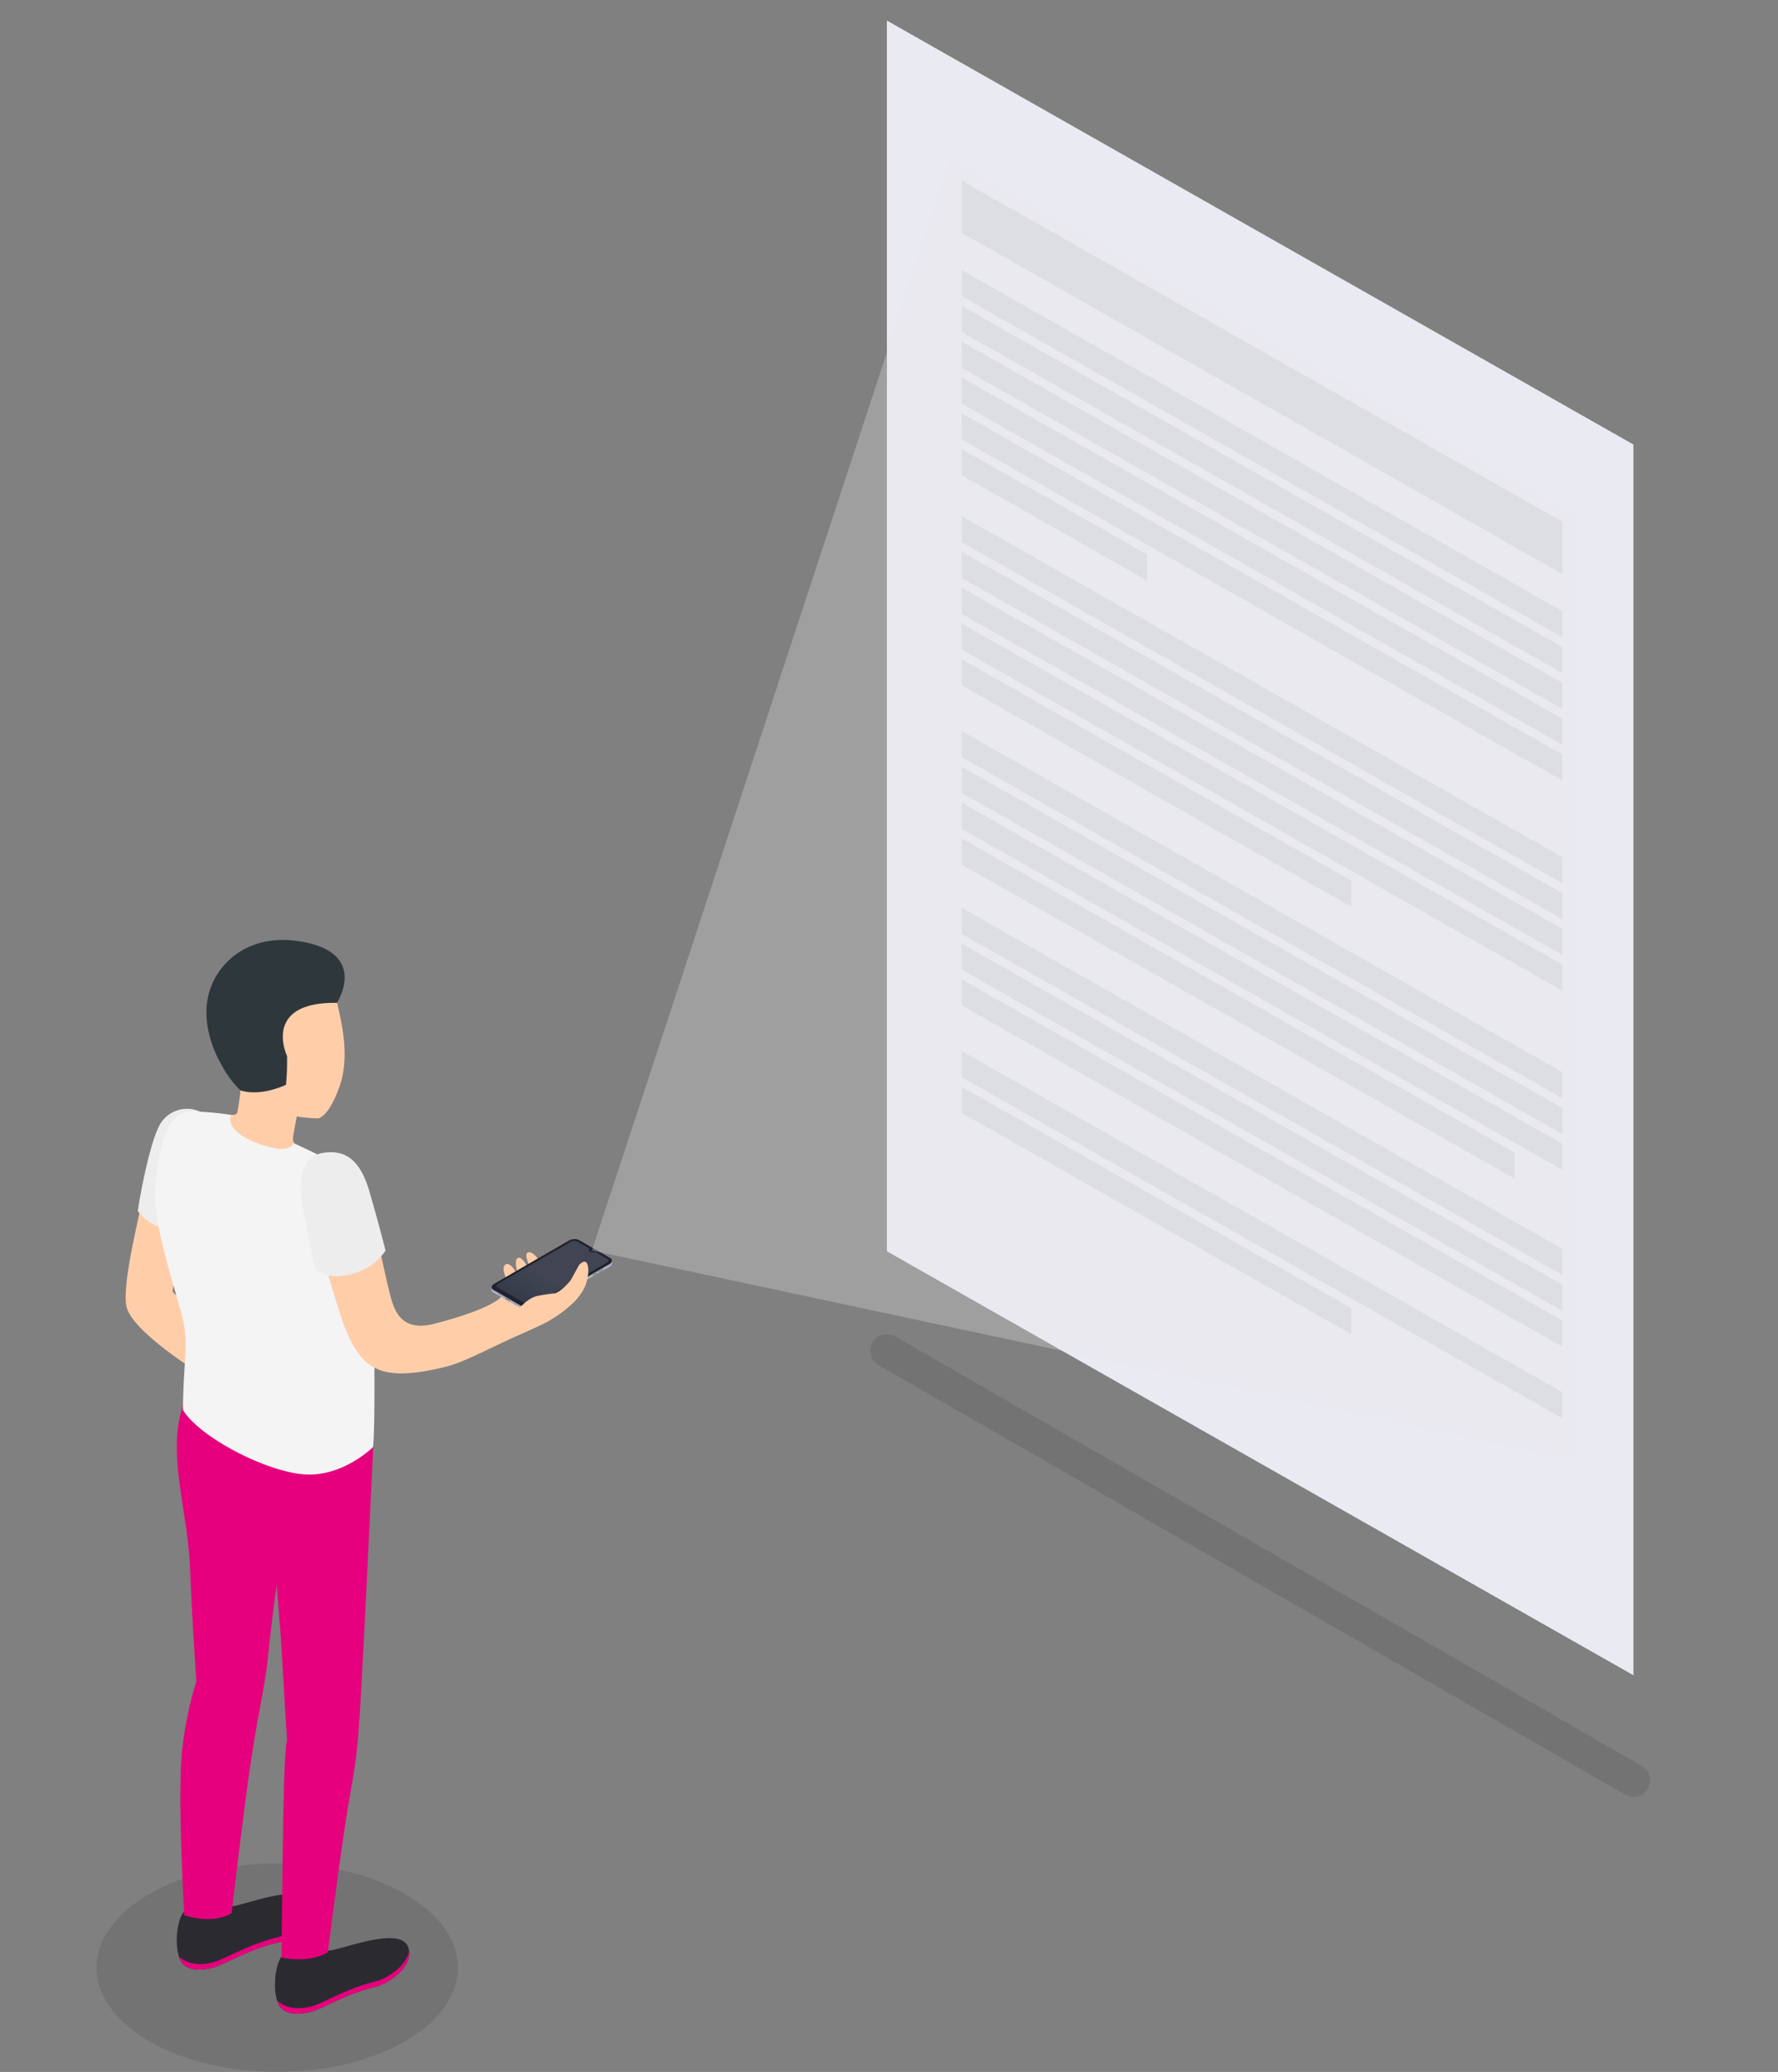 <svg height="500" viewBox="0 0 429.12 500" width="429.12" xmlns="http://www.w3.org/2000/svg" xmlns:xlink="http://www.w3.org/1999/xlink"><rect x="0" y="0" width="429.12" height="500" fill="#808080" stroke="none"/><linearGradient id="a" gradientTransform="matrix(.87 .5 -1 .58 5056.93 -302.07)" gradientUnits="userSpaceOnUse" x1="-2236.072" x2="-2236.072" y1="2999.429" y2="2980.209"><stop offset=".21" stop-color="#fff" stop-opacity="0"/><stop offset="1" stop-color="#fff" stop-opacity=".2"/></linearGradient><path d="m394.222 433.596a3.982 3.982 0 0 1 -1.99-.533l-180.172-103.618a4 4 0 1 1 3.989-6.936l180.171 103.618a4.001 4.001 0 0 1 -1.998 7.469z" opacity=".1"/><ellipse cx="66.906" cy="474.83" opacity=".1" rx="43.6" ry="25.17"/><path d="m34.936 286.29c-.49 4.24-5.54 22.52-4.46 28.78s18.35 16.73 18.35 16.73l2.4-10.72-9.57-9.36 2.59-17.72z" fill="#ffcea9"/><path d="m48.306 268.28a7.54 7.54 0 0 0 -9.61 2.91c-2.54 4.2-5.18 18.64-5.42 21.1 0 0 3.57 4.93 8.91 4.1z" fill="#ededed"/><path d="m68.016 472.07a14.77 14.77 0 0 0 11.17-1.35c2.69.08 17.3-6.17 19.29-.92 1.74 4.6-4.58 8.86-8 9.68-7.38 1.79-12.84 5.47-15.8 6.09-2.21.47-5.07.77-6.83-1-2.08-2.05-1.9-9.75.17-12.5z" fill="#2b2a30"/><path d="m74.706 484.3c3-.63 8.42-4.31 15.8-6.1 2.84-.68 7.72-3.78 8.21-7.48.66 4.24-5 8-8.21 8.76-7.38 1.79-12.84 5.47-15.8 6.09-2.21.47-5.07.77-6.83-1a4.381 4.381 0 0 1 -1-1.77c2.6 2.2 5.62 1.96 7.83 1.5z" fill="#e6007d"/><path d="m44.306 461.43a14.77 14.77 0 0 0 11.17-1.35c2.69.08 17.3-6.18 19.29-.92 1.74 4.6-4.58 8.86-8 9.68-7.38 1.79-12.84 5.47-15.8 6.09-2.21.47-5.07.77-6.83-1-2.07-2.05-1.89-9.76.17-12.5z" fill="#2b2a30"/><path d="m51.006 473.65c3-.62 8.42-4.3 15.8-6.09 2.84-.68 7.72-3.79 8.21-7.48.66 4.24-5.05 8-8.21 8.76-7.38 1.79-12.84 5.47-15.8 6.09-2.21.47-5.07.77-6.83-1a4.272 4.272 0 0 1 -1-1.76c2.6 2.17 5.62 1.95 7.83 1.48z" fill="#e6007d"/><path d="m44.026 421.73a88.348 88.348 0 0 1 3.37-16s-1-13.81-1.51-26.9c-.58-14.83-5.73-27.95-1.66-39.83l45.85 10.2s-2.77 59.26-3.39 66.43a134.4 134.4 0 0 1 -2.05 16.64c-2.1 11.5-5.5 38.86-5.5 38.86-4.85 2.81-11.21 1.25-11.21 1.25s.35-34.59.66-42.88c.38-10.12.69-9.35.69-9.35l-1.51-25.15-1-12.54s-1.27 9.2-2.09 17.42c-.72 7.17-2.45 13.65-4.39 27-1.67 11.57-4.39 34.83-4.39 34.83-4.85 2.82-11.43.48-11.43.48s-1.76-30.42-.44-40.46z" fill="#e6007d"/><path d="m50.716 268.53c3.49.17 6.09 1.07 6.53 0a47.304 47.304 0 0 0 .8-5.46c-.41-1-.75-2.1-.75-2.1-4.39-2.7-5.77-7.44-6.35-13-1-9.43 4.11-17.68 13.55-18.67 8.86-.92 15.39 5.31 17.13 13.86.94 4.23 2.8 12.21.28 19.16-1.41 3.89-3.23 7-5.05 7.57a42.303 42.303 0 0 1 -5.24-.46s-.47 2.62-.79 4.3-.2 2.57 3.15 4.63-5.06 6.3-10.56 5.89-11.68-3.74-13.37-7.29c-1.89-3.88-1.74-8.54.67-8.43z" fill="#ffcea9"/><path d="m55.766 269.05c-1 2.41 1.49 5.36 8 7.42s7.15-.59 7.15-.59 9.62 4.38 12.75 6.57c3.93 2.75 5.68 10.71 6.21 24.15.61 15.56.67 38.64.15 42.62 0 0-7.36 7.33-16.77 6.56s-25.25-9.11-29.1-15.54c.11-13.64 1.71-15.86-.5-23.72-5.06-18-7.72-25.35-5.26-37.3 2-9.85 4.86-11.08 8.75-11a78.877 78.877 0 0 1 8.62.83z" fill="#f4f4f4"/><path d="m104.726 319.47c-7.73 1.94-9.54-2.93-10.56-7-2.46-9.77-3.78-18.59-5.61-24.13-2.16-6.54-4.42-7.58-7.6-8.85-3.73-1.5-6.94 1.65-5.69 10 1.46 9.85 3.39 16.76 7.07 28.4 1 3 3.12 8.45 6.35 11.06 4 3.22 10 3.08 19.07.83 3.87-1 8.12-3.28 15.45-6.7 2-.92 3.5-1.53 7.27-3.29s7.7-4.69 9.68-7.56 1.64-4.68 1.23-5.33c-.51-.82-.79-.17-1.85 1a21.089 21.089 0 0 1 -5.56 5.14s2.44-2.52 3.77-4.16a21.067 21.067 0 0 0 2.92-4.77c.7-1.67-.74-3.94-1.84-2.75s-1.61 2.4-3.61 4.8a20.682 20.682 0 0 1 -3.58 3.41 39.421 39.421 0 0 0 3.3-5.3c1.27-2.59-3-1.24-5.39 1.28-1.77 1.83-3.27 2.89-3.31 2.38s-3.49 3.19-5.24 5c-1.9 2.12-8.93 4.69-16.27 6.54z" fill="#ffcea9"/><path d="m78.096 278.19c5.16-.76 8.81 1.56 11.08 9.38s3.88 14.23 3.88 14.23a14 14 0 0 1 -8.65 5.74c-6.17 1.5-8.39-1.45-8.39-1.45s-1.71-8.19-2.78-13.77-1.52-13.18 4.86-14.13z" fill="#ededed"/><path d="m81.306 242s8.15-12.4-9.51-14.92c-12.74-1.82-20.92 6.36-21.87 15.24-.9 8.49 4.32 17.3 8.1 20.79 1.84.66 5.8 1 11-1.33a62.616 62.616 0 0 0 .25-6.95s-6.19-13.06 12.03-12.83z" fill="#2e373c"/><path d="m122.706 309.73s-2-3.65-.74-4.56 3.09 2.51 3.46 3.85-.14-.41-.14-.41-1.37-4.12-.48-4.91 2.09 1 3.28 3.56.3-.23.3-.23-2-4.13-1.13-4.7c1.13-.77 3 1.68 4.11 3.89s-1.49 4.82-1.49 4.82z" fill="#ffcea9"/><path d="m126.566 316.25-7.49-4.33c-.63-.36-.55-1 .18-1.42l18.05-10.45a2.74 2.74 0 0 1 2.47-.1l7.49 4.32c.63.37.55 1-.18 1.43l-18.09 10.44a2.74 2.74 0 0 1 -2.43.11z" fill="#b1b4c4"/><path d="m118.646 311.3v-.69l.81.3z" fill="#b1b4c4"/><path d="m147.726 304.87v-.66l-.64.41z" fill="#b1b4c4"/><path d="m126.566 315.66-7.49-4.32c-.63-.37-.55-1 .18-1.43l18.05-10.44a2.74 2.74 0 0 1 2.47-.1l7.49 4.32c.63.37.55 1-.18 1.43l-18.09 10.44a2.74 2.74 0 0 1 -2.43.1z" fill="#616e84"/><ellipse cx="120.291" cy="313.351" fill="#757b89" rx=".08" ry=".141" transform="matrix(.867 -.498 .498 .867 -140.141 101.61)"/><ellipse cx="120.269" cy="312.313" fill="#757b89" rx=".08" ry=".14" transform="matrix(.866 -.5 .5 .866 -140.044 101.977)"/><ellipse cx="120.626" cy="312.525" fill="#757b89" rx=".08" ry=".14" transform="matrix(.866 -.5 .5 .866 -140.102 102.183)"/><ellipse cx="120.993" cy="312.737" fill="#757b89" rx=".08" ry=".14" transform="matrix(.866 -.5 .5 .866 -140.159 102.395)"/><ellipse cx="124.084" cy="314.522" fill="#757b89" rx=".08" ry=".14" transform="matrix(.866 -.5 .5 .866 -140.637 104.18)"/><ellipse cx="124.435" cy="314.726" fill="#757b89" rx=".08" ry=".14" transform="matrix(.866 -.5 .5 .866 -140.692 104.383)"/><ellipse cx="124.802" cy="314.937" fill="#757b89" rx=".08" ry=".14" transform="matrix(.866 -.5 .5 .866 -140.748 104.595)"/><ellipse cx="125.564" cy="316.402" fill="#757b89" rx=".08" ry=".141" transform="matrix(.867 -.498 .498 .867 -140.96 104.643)"/><path d="m123.036 314.06-1-.57a.28.28 0 0 1 -.11-.22c0-.08.05-.12.11-.08l1 .57a.26.26 0 0 1 .11.21c0 .09-.05.13-.11.09z" fill="#757b89"/><path d="m145.466 306.51-.92.53c-.06 0-.11 0-.11-.08a.27.27 0 0 1 .11-.2l.92-.53c.06 0 .1 0 .1.08a.23.23 0 0 1 -.1.2z" fill="#757b89"/><path d="m144.056 307.33-.92.53c-.06 0-.11 0-.11-.08a.24.24 0 0 1 .11-.2l.92-.54c.06 0 .1 0 .1.08a.27.27 0 0 1 -.1.21z" fill="#757b89"/><path d="m126.566 315.56-7.49-4.33c-.63-.36-.55-1 .18-1.42l18.05-10.45a2.77 2.77 0 0 1 2.47-.1l7.49 4.32c.63.37.55 1-.18 1.43l-18.09 10.44a2.74 2.74 0 0 1 -2.43.11z" fill="#20232d"/><path d="m146.496 303.76-2.92-1.69a1.38 1.38 0 0 1 -1.25 0 .38.38 0 0 1 0-.72l-2.92-1.69a1.76 1.76 0 0 0 -1.61 0l-17.62 10.17a.49.49 0 0 0 0 .93l7.1 4.09a1.76 1.76 0 0 0 1.61 0l17.61-10.17a.48.48 0 0 0 0-.92z" fill="#2b303f"/><path d="m146.496 303.76-2.92-1.69a1.38 1.38 0 0 1 -1.25 0 .38.38 0 0 1 0-.72l-2.92-1.69a1.76 1.76 0 0 0 -1.61 0l-17.62 10.17a.49.49 0 0 0 0 .93l7.1 4.09a1.76 1.76 0 0 0 1.61 0l17.61-10.17a.48.48 0 0 0 0-.92z" fill="url(#a)" opacity=".5"/><ellipse cx="142.756" cy="301.82" fill="#2b303f" rx=".34" ry=".19"/><path d="m142.656 301.88c-.06 0-.06-.08 0-.11a.18.18 0 0 1 .2 0 .06.06 0 0 1 0 .11.23.23 0 0 1 -.2 0z" fill="#fff" opacity=".1"/><path d="m138.206 314.52s4-3.57 3.77-8.3c-.24-3.3-2.23-.92-2.23-.92l-2 3.63s-2 2.59-3.84 3.18a41.455 41.455 0 0 0 -4.19.62c-2.46.48-4.91 3.55-4.91 3.55l3.17 2.43z" fill="#ffcea9"/><path d="m394.225 404.27-180.171-102.31v-297l180.171 102.31z" fill="#e9eaf2"/><g fill="#d9dae2"><path d="m377.066 138.51-144.995-82.335v-12.61l144.995 82.335z"/><path d="m377.066 153.786-144.995-82.335v-6.305l144.995 82.335z"/><path d="m377.066 162.431-144.995-82.335v-6.305l144.995 82.335z"/><path d="m377.066 171.076-144.995-82.335v-6.305l144.995 82.335z"/><path d="m377.066 179.721-144.995-82.335v-6.305l144.995 82.335z"/><path d="m377.066 188.366-144.995-82.336v-6.305l144.995 82.336z"/><path d="m276.875 140.117-44.804-25.442v-6.305l44.804 25.442z"/><path d="m377.066 213.155-144.995-82.336v-6.305l144.995 82.336z"/><path d="m377.066 221.799-144.995-82.335v-6.305l144.995 82.335z"/><path d="m377.066 230.444-144.995-82.335v-6.305l144.995 82.335z"/><path d="m377.066 239.089-144.995-82.335v-6.305l144.995 82.335z"/><path d="m326.13 218.81-94.059-53.411v-6.305l94.059 53.411z"/><path d="m377.066 265.024-144.995-82.335v-6.305l144.995 82.335z"/><path d="m377.066 273.669-144.995-82.336v-6.305l144.995 82.336z"/><path d="m377.066 282.314-144.995-82.336v-6.305l144.995 82.336z"/><path d="m365.578 284.435-133.507-75.812v-6.305l133.507 75.812z"/><path d="m377.066 307.675-144.995-82.335v-6.305l144.995 82.335z"/><path d="m377.066 316.32-144.995-82.335v-6.305l144.995 82.335z"/><path d="m377.066 324.965-144.995-82.335v-6.305l144.995 82.335z"/><path d="m377.066 342.255-144.995-82.335v-6.305l144.995 82.335z"/><path d="m326.13 321.976-94.059-53.411v-6.305l94.059 53.411z"/></g><path d="m142.856 301.77 86.605-263.631 150.581 86.105v228.145z" fill="#e6e6e6" opacity=".3"/></svg>